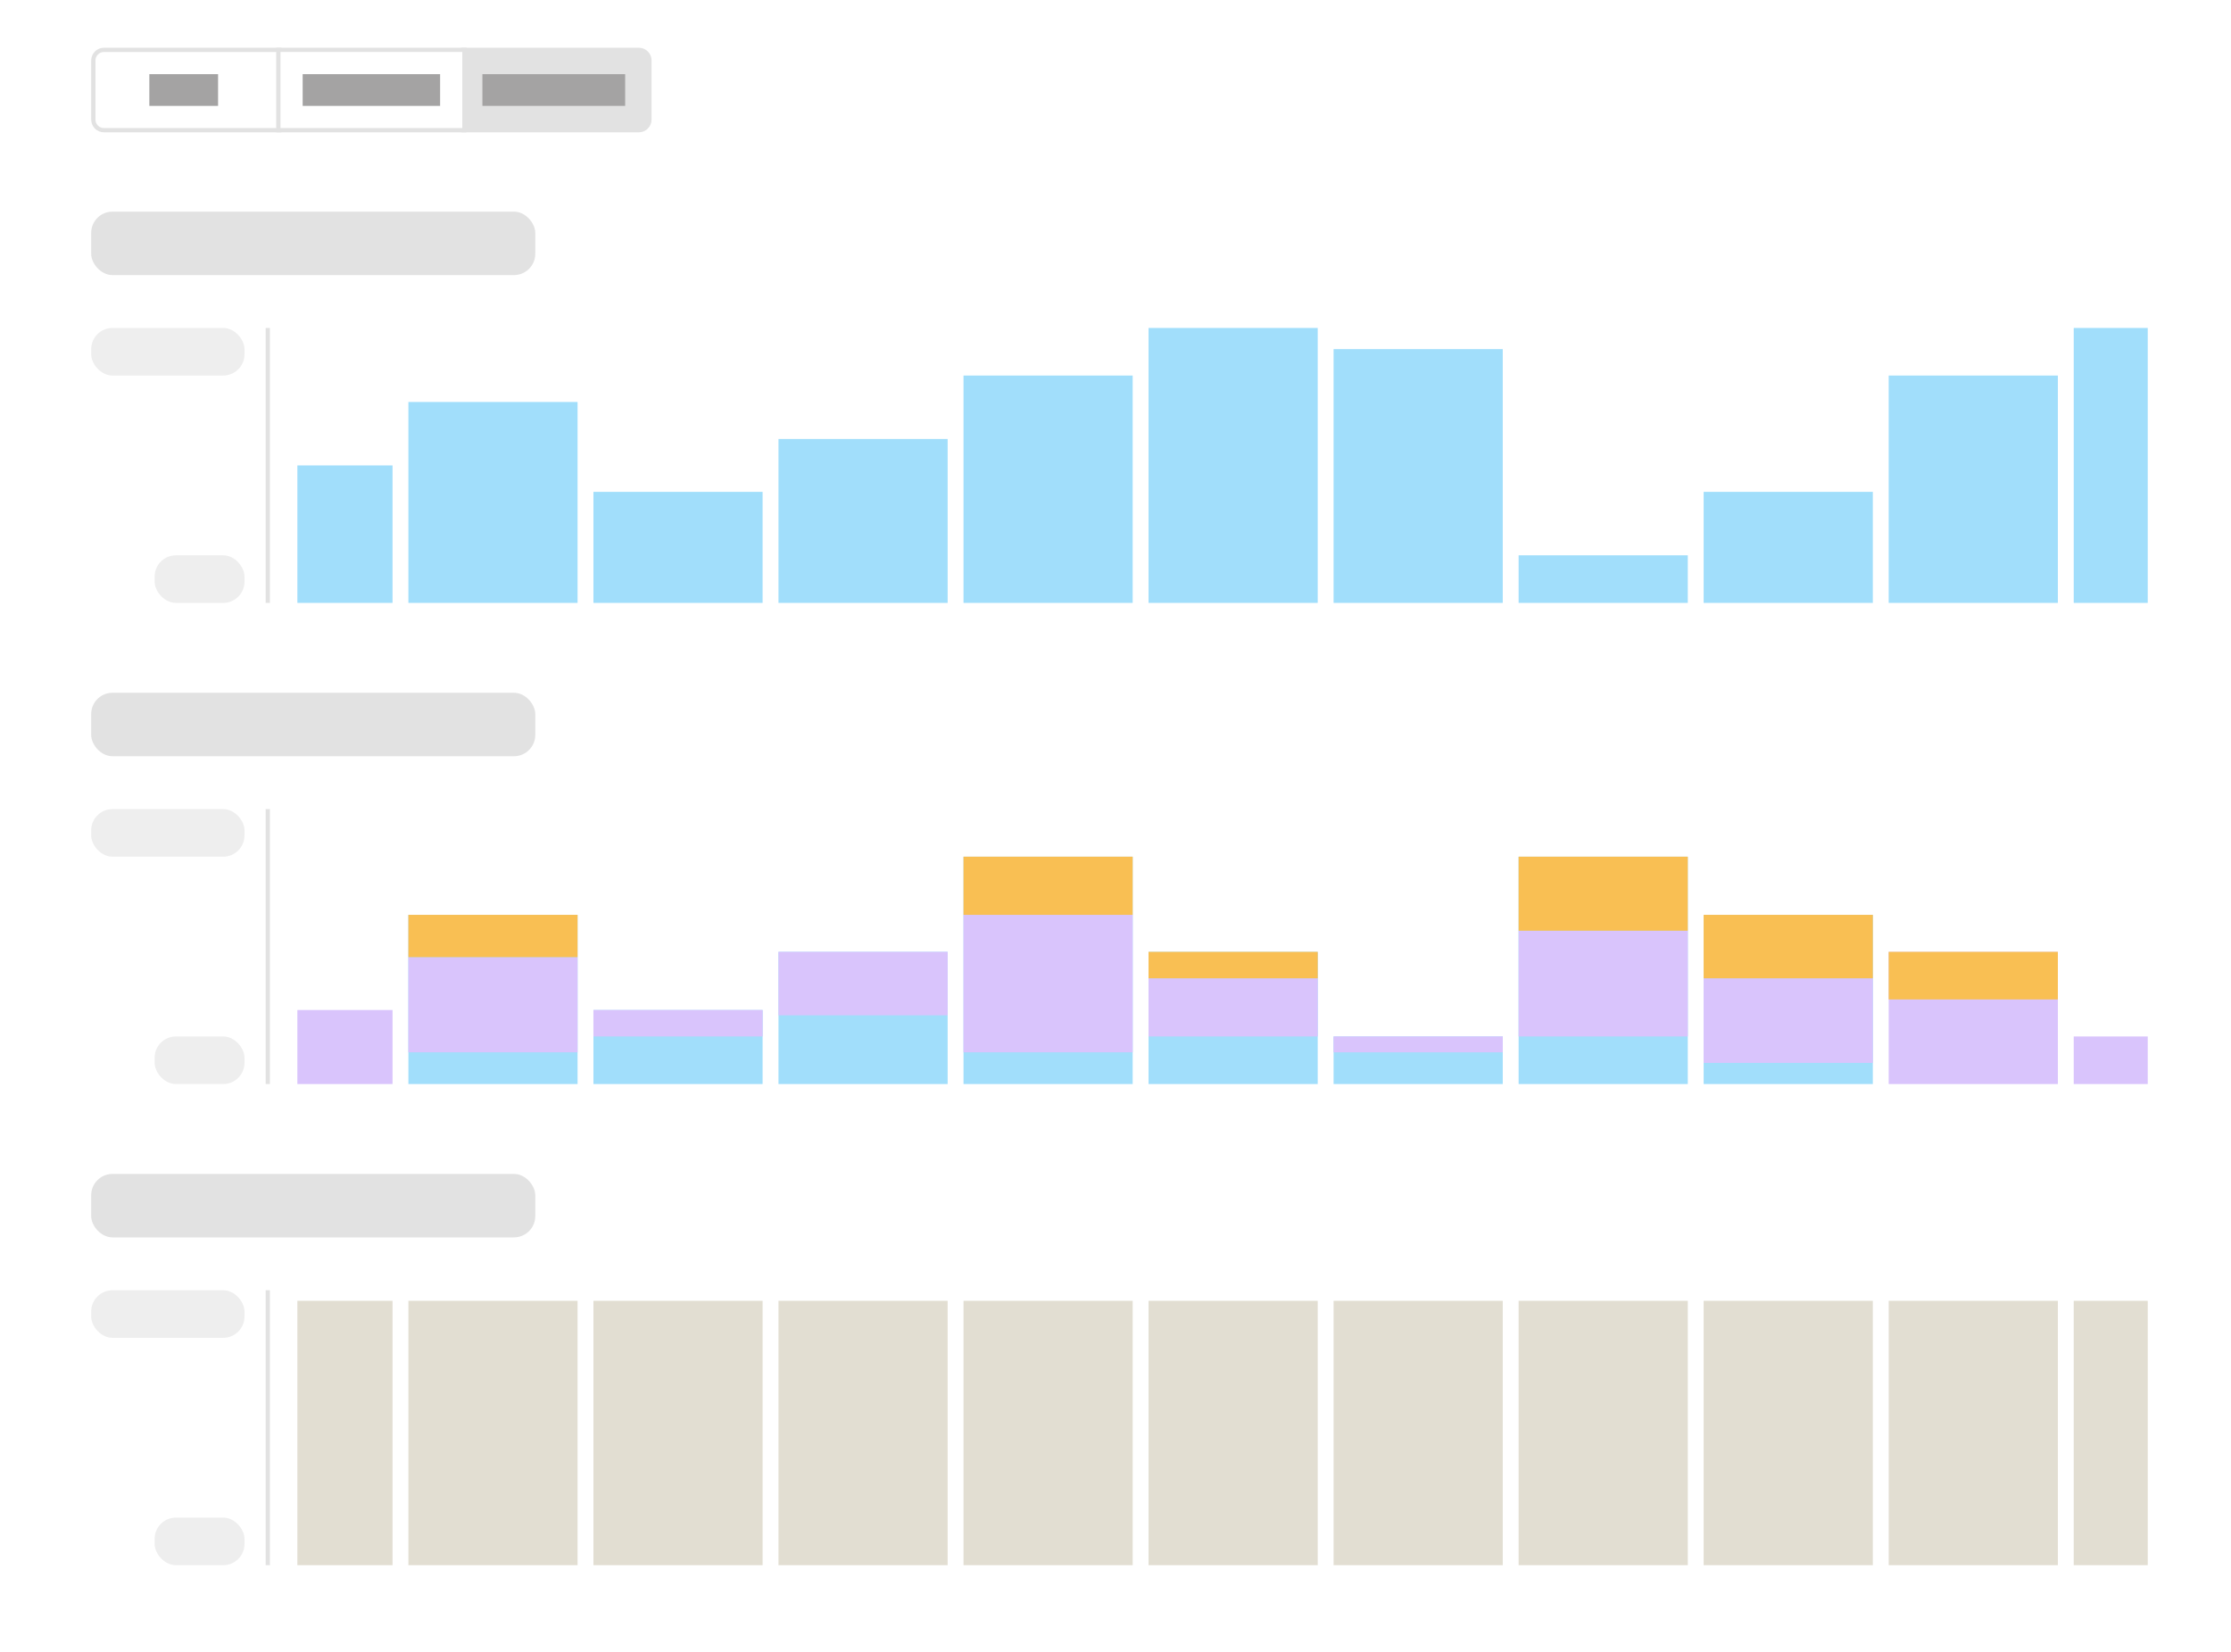 <svg width="524" height="388" viewBox="0 0 524 388" fill="none" xmlns="http://www.w3.org/2000/svg">
<g filter="url(#filter0_dd_48_334)">
<rect x="9" y="5" width="511.588" height="373.757" fill="white"/>
</g>
<path d="M21.917 14.209C21.917 12.828 23.037 11.709 24.417 11.709H65.619V30.576H24.417C23.037 30.576 21.917 29.457 21.917 28.076V14.209Z" fill="white" stroke="#E2E2E2"/>
<path d="M152.539 14.209C152.539 12.828 151.42 11.709 150.039 11.709H108.837V30.576H150.039C151.42 30.576 152.539 29.457 152.539 28.076V14.209Z" fill="#E2E2E2" stroke="#E2E2E2"/>
<rect x="65.377" y="11.709" width="43.702" height="18.867" fill="white" stroke="#E2E2E2"/>
<rect x="21.417" y="49.702" width="104.304" height="14.901" rx="5" fill="#E2E2E2"/>
<rect x="21.417" y="77.02" width="36.01" height="11.175" rx="5" fill="#EEEEEE"/>
<rect x="36.318" y="130.414" width="21.109" height="11.175" rx="5" fill="#EEEEEE"/>
<line x1="62.894" y1="77.02" x2="62.894" y2="141.589" stroke="#E2E2E2"/>
<rect x="69.844" y="109.304" width="22.351" height="32.285" fill="#A1DEFB"/>
<rect x="95.92" y="94.404" width="39.735" height="47.185" fill="#A1DEFB"/>
<rect x="139.38" y="115.513" width="39.735" height="26.076" fill="#A1DEFB"/>
<rect x="182.841" y="103.096" width="39.735" height="38.493" fill="#A1DEFB"/>
<rect x="226.301" y="88.195" width="39.735" height="53.394" fill="#A1DEFB"/>
<rect x="269.761" y="77.02" width="39.735" height="64.569" fill="#A1DEFB"/>
<rect x="313.221" y="81.987" width="39.735" height="59.602" fill="#A1DEFB"/>
<rect x="356.681" y="130.414" width="39.735" height="11.175" fill="#A1DEFB"/>
<rect x="400.141" y="115.513" width="39.735" height="26.076" fill="#A1DEFB"/>
<rect x="443.601" y="88.195" width="39.735" height="53.394" fill="#A1DEFB"/>
<rect x="487.062" y="77.02" width="17.384" height="64.569" fill="#A1DEFB"/>
<rect x="21.417" y="162.698" width="104.304" height="14.901" rx="5" fill="#E2E2E2"/>
<rect x="21.417" y="190.016" width="36.01" height="11.175" rx="5" fill="#EEEEEE"/>
<rect x="36.318" y="243.41" width="21.109" height="11.175" rx="5" fill="#EEEEEE"/>
<line x1="62.894" y1="190.016" x2="62.894" y2="254.585" stroke="#E2E2E2"/>
<rect x="69.844" y="237.201" width="22.351" height="17.384" fill="#D9C4FC"/>
<rect x="95.92" y="214.85" width="39.735" height="39.735" fill="#A1DEFB"/>
<rect x="95.92" y="224.784" width="39.735" height="22.351" fill="#D9C4FC"/>
<rect x="95.92" y="214.85" width="39.735" height="9.934" fill="#F9BF53"/>
<rect x="139.38" y="237.201" width="39.735" height="17.384" fill="#A1DEFB"/>
<rect x="139.38" y="237.201" width="39.735" height="6.209" fill="#D9C4FC"/>
<rect x="182.841" y="223.542" width="39.735" height="31.043" fill="#A1DEFB"/>
<rect x="182.841" y="223.542" width="39.735" height="14.901" fill="#D9C4FC"/>
<rect x="226.301" y="201.192" width="39.735" height="53.394" fill="#A1DEFB"/>
<rect x="226.301" y="214.85" width="39.735" height="32.285" fill="#D9C4FC"/>
<rect x="226.301" y="201.192" width="39.735" height="13.659" fill="#F9BF53"/>
<rect x="269.761" y="223.542" width="39.735" height="31.043" fill="#A1DEFB"/>
<rect x="269.761" y="229.751" width="39.735" height="13.659" fill="#D9C4FC"/>
<rect x="269.761" y="223.542" width="39.735" height="6.209" fill="#F9BF53"/>
<rect x="313.221" y="243.41" width="39.735" height="11.175" fill="#A1DEFB"/>
<rect x="313.221" y="243.41" width="39.735" height="3.725" fill="#D9C4FC"/>
<rect x="356.681" y="201.192" width="39.735" height="53.394" fill="#A1DEFB"/>
<rect x="356.681" y="218.576" width="39.735" height="24.834" fill="#D9C4FC"/>
<rect x="356.681" y="201.192" width="39.735" height="17.384" fill="#F9BF53"/>
<rect x="400.141" y="214.85" width="39.735" height="39.735" fill="#A1DEFB"/>
<rect x="400.141" y="229.751" width="39.735" height="19.867" fill="#D9C4FC"/>
<rect x="400.141" y="214.85" width="39.735" height="14.901" fill="#F9BF53"/>
<rect x="443.601" y="223.542" width="39.735" height="31.043" fill="#D9C4FC"/>
<rect x="443.601" y="223.542" width="39.735" height="11.175" fill="#F9BF53"/>
<rect x="487.062" y="243.41" width="17.384" height="11.175" fill="#D9C4FC"/>
<rect x="21.417" y="275.695" width="104.304" height="14.901" rx="5" fill="#E2E2E2"/>
<rect x="21.417" y="303.012" width="36.01" height="11.175" rx="5" fill="#EEEEEE"/>
<rect x="36.318" y="356.406" width="21.109" height="11.175" rx="5" fill="#EEEEEE"/>
<line x1="62.894" y1="303.012" x2="62.894" y2="367.582" stroke="#E2E2E2"/>
<rect x="69.844" y="305.496" width="22.351" height="62.086" fill="#E2DED2"/>
<rect x="95.92" y="305.496" width="39.735" height="62.086" fill="#E2DED2"/>
<rect x="139.38" y="305.496" width="39.735" height="62.086" fill="#E2DED2"/>
<rect x="182.841" y="305.496" width="39.735" height="62.086" fill="#E2DED2"/>
<rect x="226.301" y="305.496" width="39.735" height="62.086" fill="#E2DED2"/>
<rect x="269.761" y="305.496" width="39.735" height="62.086" fill="#E2DED2"/>
<rect x="313.221" y="305.496" width="39.735" height="62.086" fill="#E2DED2"/>
<rect x="356.681" y="305.496" width="39.735" height="62.086" fill="#E2DED2"/>
<rect x="400.141" y="305.496" width="39.735" height="62.086" fill="#E2DED2"/>
<rect x="443.601" y="305.496" width="39.735" height="62.086" fill="#E2DED2"/>
<rect x="487.062" y="305.496" width="17.384" height="62.086" fill="#E2DED2"/>
<rect x="35.076" y="17.417" width="16.142" height="7.45" fill="#A4A3A3"/>
<rect x="71.086" y="17.417" width="32.285" height="7.45" fill="#A4A3A3"/>
<rect x="113.304" y="17.417" width="33.526" height="7.45" fill="#A4A3A3"/>
<defs>
<filter id="filter0_dd_48_334" x="0.5" y="0" width="523.088" height="387.257" filterUnits="userSpaceOnUse" color-interpolation-filters="sRGB">
<feFlood flood-opacity="0" result="BackgroundImageFix"/>
<feColorMatrix in="SourceAlpha" type="matrix" values="0 0 0 0 0 0 0 0 0 0 0 0 0 0 0 0 0 0 127 0" result="hardAlpha"/>
<feOffset dx="-4" dy="4"/>
<feGaussianBlur stdDeviation="2.25"/>
<feComposite in2="hardAlpha" operator="out"/>
<feColorMatrix type="matrix" values="0 0 0 0 0.012 0 0 0 0 0.278 0 0 0 0 0.51 0 0 0 0.15 0"/>
<feBlend mode="normal" in2="BackgroundImageFix" result="effect1_dropShadow_48_334"/>
<feColorMatrix in="SourceAlpha" type="matrix" values="0 0 0 0 0 0 0 0 0 0 0 0 0 0 0 0 0 0 127 0" result="hardAlpha"/>
<feOffset dx="-1" dy="-1"/>
<feGaussianBlur stdDeviation="2"/>
<feComposite in2="hardAlpha" operator="out"/>
<feColorMatrix type="matrix" values="0 0 0 0 0.012 0 0 0 0 0.278 0 0 0 0 0.51 0 0 0 0.15 0"/>
<feBlend mode="normal" in2="effect1_dropShadow_48_334" result="effect2_dropShadow_48_334"/>
<feBlend mode="normal" in="SourceGraphic" in2="effect2_dropShadow_48_334" result="shape"/>
</filter>
</defs>
</svg>
